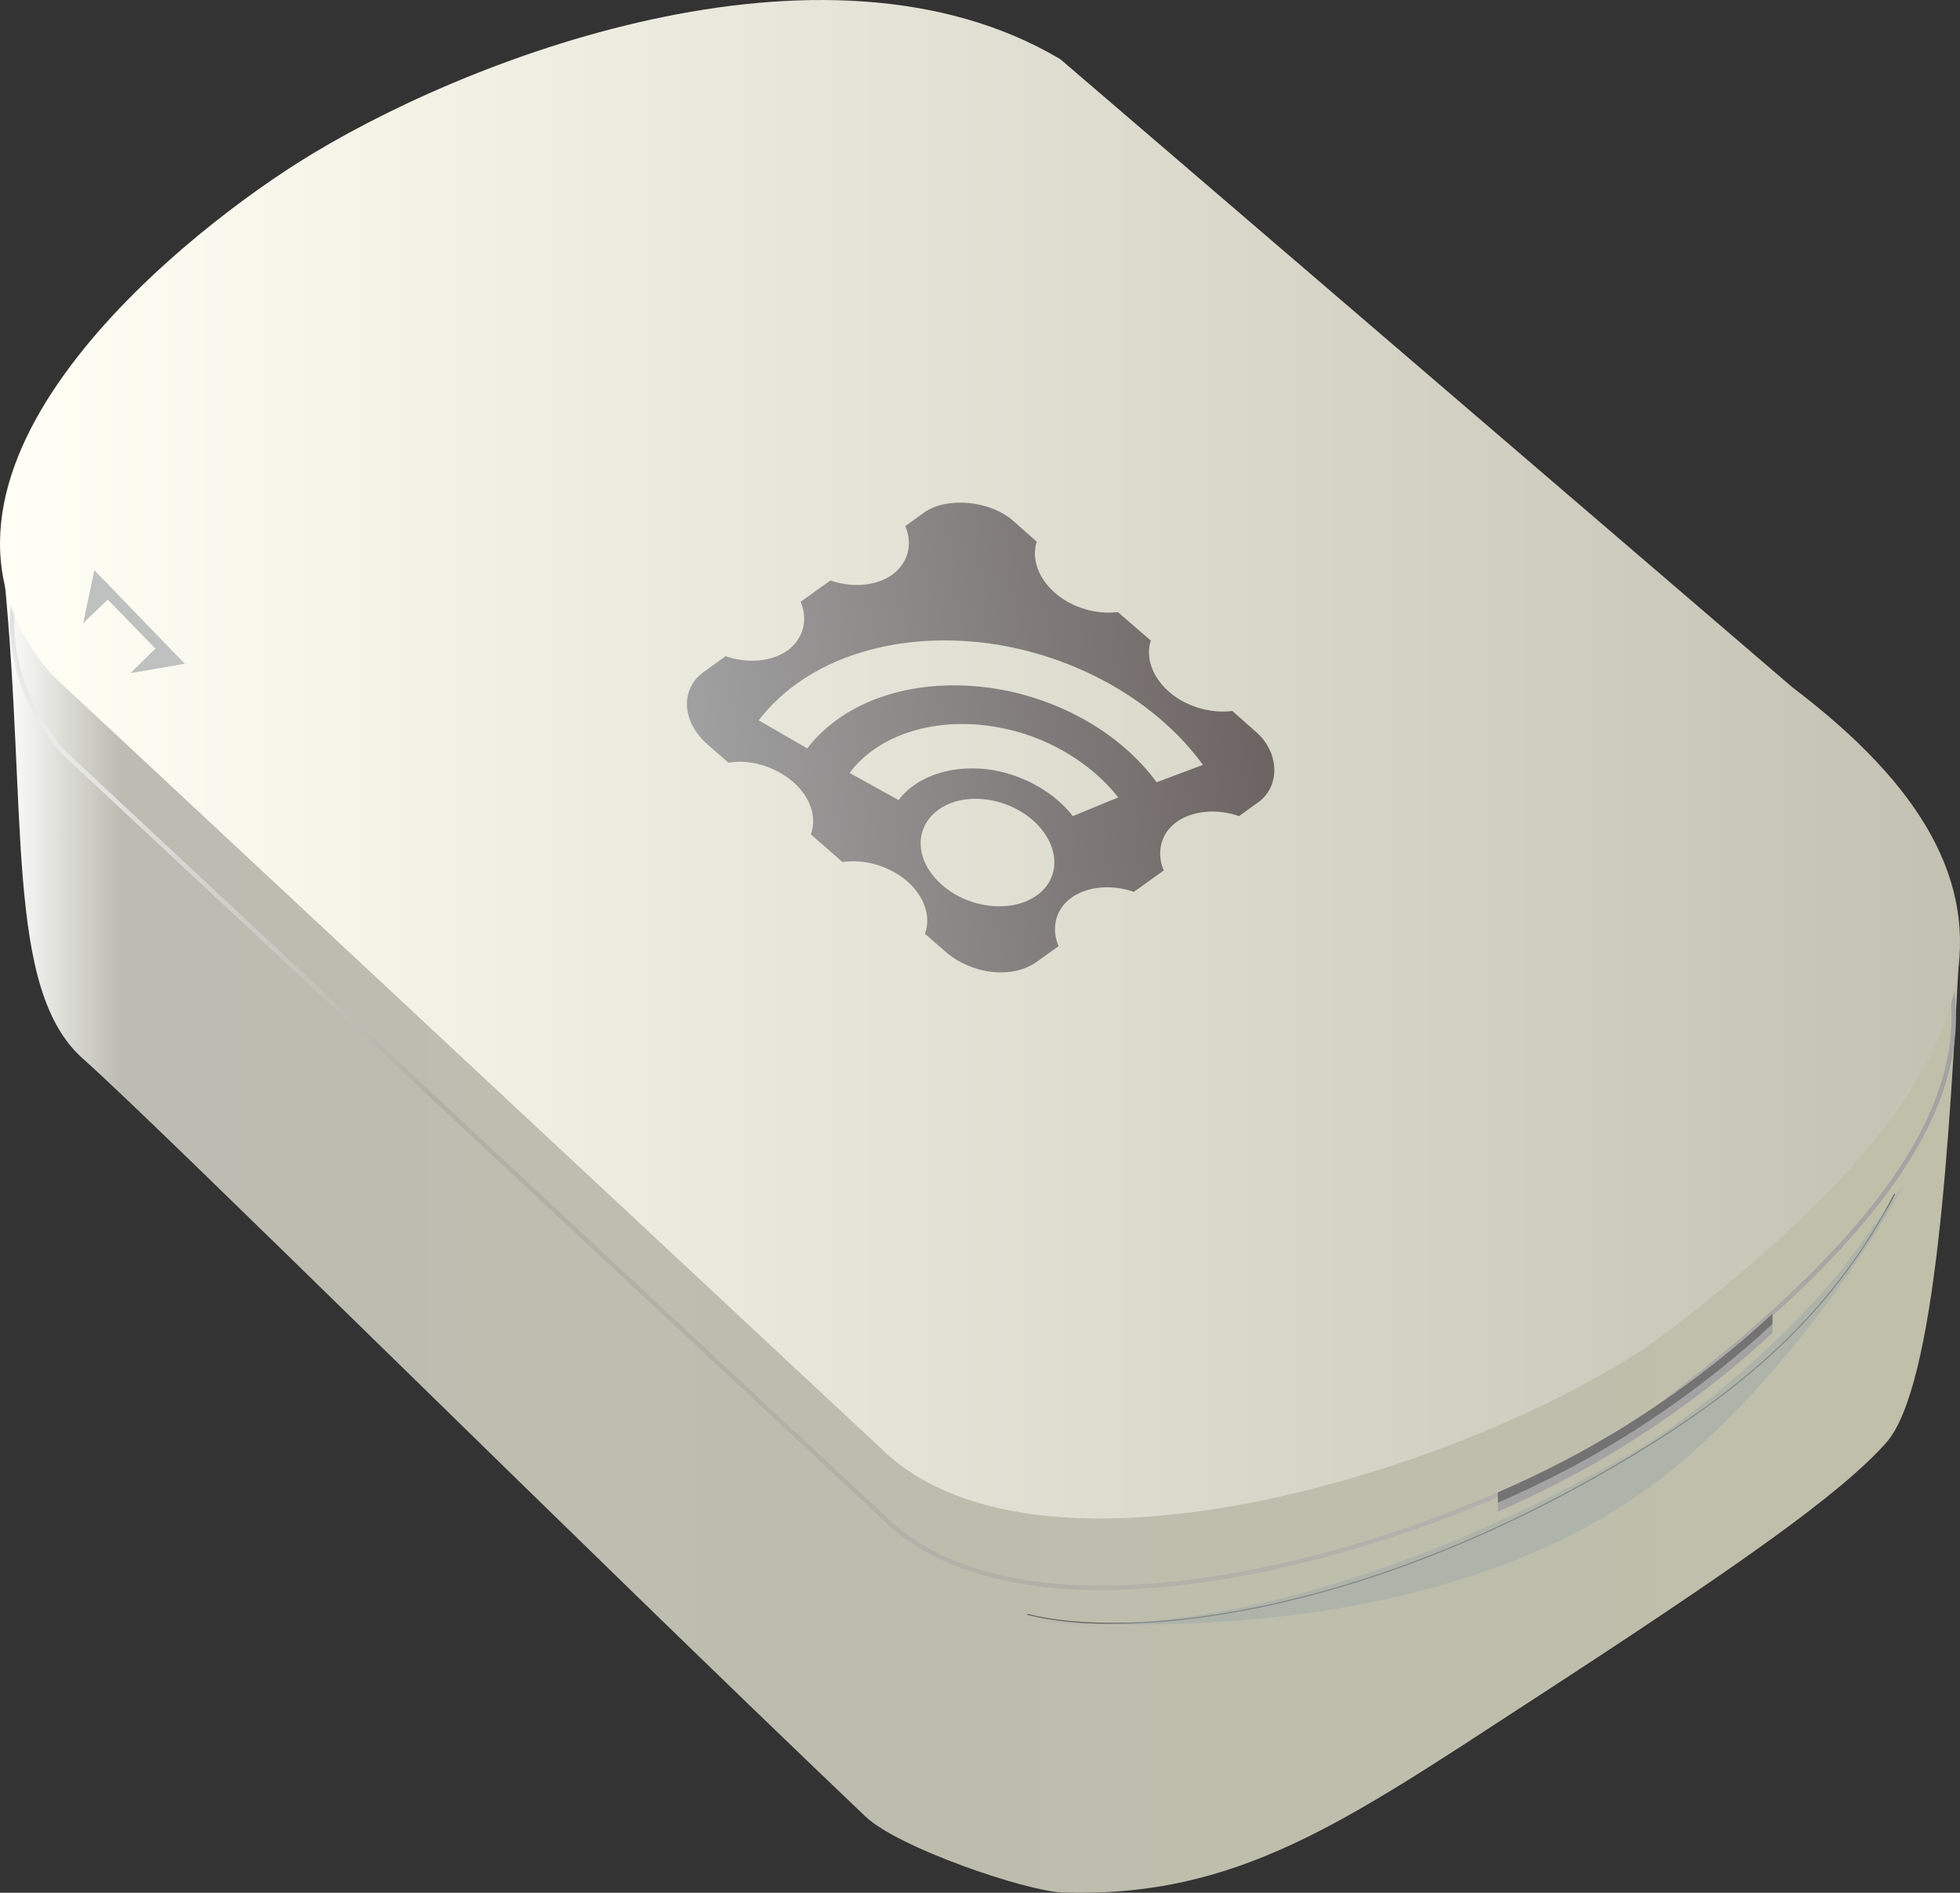 <?xml version="1.0" encoding="UTF-8"?><svg id="a" xmlns="http://www.w3.org/2000/svg" xmlns:xlink="http://www.w3.org/1999/xlink" viewBox="0 0 439.87 424.86"><rect x="0" y="0" width="439.87" height="424.86" fill="#333333" stroke="none"/><defs><style>.f{fill:url(#d);}.g{fill:url(#e);}.h{fill:url(#b);}.i{opacity:.8;stroke:#525252;stroke-linecap:round;stroke-width:.25px;}.i,.j{isolation:isolate;}.i,.k{fill:none;stroke-miterlimit:10;}.l{fill:#737373;}.m{fill:#bfc0c0;}.n{fill:#a3a3a3;}.j{fill:#a1abaa;opacity:.5;}.k{stroke:url(#c);stroke-width:.99px;}</style><linearGradient id="b" x1=".77" y1="-49.18" x2="439.77" y2="-49.18" gradientTransform="translate(0 326)" gradientUnits="userSpaceOnUse"><stop offset="0" stop-color="#fff"/><stop offset=".06" stop-color="#bcbcb2"/><stop offset="1" stop-color="#bfbfaa"/></linearGradient><linearGradient id="c" x1="68.56" y1="-58" x2="371.02" y2="-232.62" gradientTransform="translate(2.64 329.96) rotate(-.02) skewX(-.04)" gradientUnits="userSpaceOnUse"><stop offset="0" stop-color="#ededed"/><stop offset=".1" stop-color="#b2b0a6"/><stop offset=".51" stop-color="#b3b1ab"/><stop offset="1" stop-color="#a1a1a1"/></linearGradient><linearGradient id="d" x1="0" y1="-155.57" x2="439.87" y2="-155.57" gradientTransform="translate(0 326)" gradientUnits="userSpaceOnUse"><stop offset="0" stop-color="#fffff5"/><stop offset="1" stop-color="#c2c1b2"/></linearGradient><linearGradient id="e" x1="130.15" y1="-138.52" x2="264.88" y2="-138.52" gradientTransform="translate(41.16 262.53) rotate(3.47) scale(.97 .78) skewX(8.44)" gradientUnits="userSpaceOnUse"><stop offset="0" stop-color="#a1a1a1"/><stop offset=".03" stop-color="#9f9f9f"/><stop offset="1" stop-color="#6c6462"/></linearGradient></defs><path class="h" d="m439.77,212.49c-1.6,25.2-23.5,52.2-65.1,84.1-36,27.7-139.7,63.5-177.2,26.3,0,0-131.7-123.7-185.2-172.3-10.3-9.4-10.3-18.7-11.5-21.8h.1c5.4,53.7.1,93.3,17.8,108.9,18.3,16.3,112.1,109.6,175.5,170,7.4,7.1,36.1,16.8,44.2,17.1,39.2,1.3,63.4-15.8,104.9-42.8,47.7-31,69.8-46.7,80-58.1,11.3-12.7,14.3-69.9,16.5-111.4h0Z"/><path class="k" d="m373.87,314.49c-35.7,27.4-138.4,63-175.6,26.1L14.17,168.79c-37.5-43.9,26.9-96.1,54.7-113.8C105.07,32.09,185.87.59,238.57,31.89l162.7,139.6c58,44,47.7,85.4-27.4,143Z"/><path class="f" d="m374.67,298.59c-36,27.7-139.7,63.5-177.2,26.3L11.57,151.39c-37.9-44.3,27.1-97,55.2-114.8C103.27,13.39,184.77-18.31,237.97,13.29l164.3,141c58.6,44.4,48.2,86.1-27.6,144.3h0Z"/><path class="i" d="m230.67,362.39c20.9,5.4,73.6,1.9,136-35.9,27.3-16.5,45.3-33.4,58.5-58.4"/><path class="n" d="m397.77,299.19c-7.4,6.9-16.7,14.5-27.9,21.9-12.2,8.1-23.8,13.9-33.7,18.2v-4.3c9.9-4.3,21.5-10.1,33.7-18.2,11.2-7.4,20.5-15,27.9-21.9v4.3h0Z"/><path class="l" d="m397.77,297.19c-7.4,6.9-16.7,14.5-27.9,21.9-12.2,8.1-23.8,13.9-33.7,18.2v-2.3c9.9-4.3,21.5-10.1,33.7-18.2,11.2-7.4,20.5-15,27.9-21.9v2.3h0Z"/><path class="j" d="m229.67,363.39s50.9,11.3,136-36.9c7.2-4.1,28.2-18.3,47.2-40.9l14.3-19.5s-17.8,33.9-48.4,60.9c-54.6,48.2-149.1,36.4-149.1,36.4h0Z"/><path class="g" d="m262.37,155.29c-3.9-3.4-5.3-7.9-4.1-11.5l-7.4-6.4c-4.7.6-10.2-.9-14.1-4.3-3.9-3.4-5.3-7.9-4.1-11.5l-3.5-3.1-1.8-1.6c-5.3-4.6-14.9-5.4-19.9-1.9l-4.3,3.1c1.7,4,.7,8.2-2.9,10.9-3.7,2.6-9.1,3-13.9,1.3l-6.7,4.8c1.7,4,.7,8.2-2.9,10.9-3.7,2.6-9.1,3-13.9,1.3l-4.9,3.5c-5.4,3.9-5,11.2.8,16.3l4.7,4.1c4.8-.8,10.4.8,14.5,4.3,4,3.5,5.4,8.1,4,11.8l7.1,6.2c4.8-.7,10.4.8,14.5,4.3,4,3.5,5.4,8.1,4,11.8l4.7,4.1c5.9,5.1,15,6.1,20.4,2.2l4.9-3.5c-1.7-4-.7-8.3,2.9-10.9,3.7-2.6,9.1-3,14-1.3l6.7-4.8c-1.7-4-.7-8.3,2.9-10.9,3.7-2.6,9.1-3,14-1.3l4.3-3.1c5-3.6,4.8-11.2-.5-15.8l-1.8-1.6-3.5-3.1c-4.8.6-10.3-.9-14.2-4.3h0Zm-29.7,45.7c-5.6,4-15.1,3-21.2-2.3-6.1-5.3-6.5-12.8-.9-16.9s15.1-3,21.2,2.3c6.1,5.4,6.5,12.9.9,16.9h0Zm18.3-22l-10.2,4.2c-4-5.2-10.7-9-17.7-10.3-8.8-1.5-17.2,1.1-21.4,6.7l-11-6.1c6.4-8.6,19.3-12.7,32.9-10.3,10.9,1.8,21.1,7.8,27.4,15.8Zm19-7.3l-10.4,3.9c-7.9-10.8-21.4-18.6-36.1-21-17.6-2.8-33.8,2.3-42.3,13.4l-10.9-6.3c5.3-6.9,13-12.1,22.5-15.1s20.2-3.6,31-1.9c18.8,3.1,36.1,13.1,46.2,27h0Z"/><polygon class="m" points="41.47 148.99 21.17 127.99 18.67 139.89 24.17 134.59 34.87 145.59 29.27 151.09 41.47 148.99"/></svg>